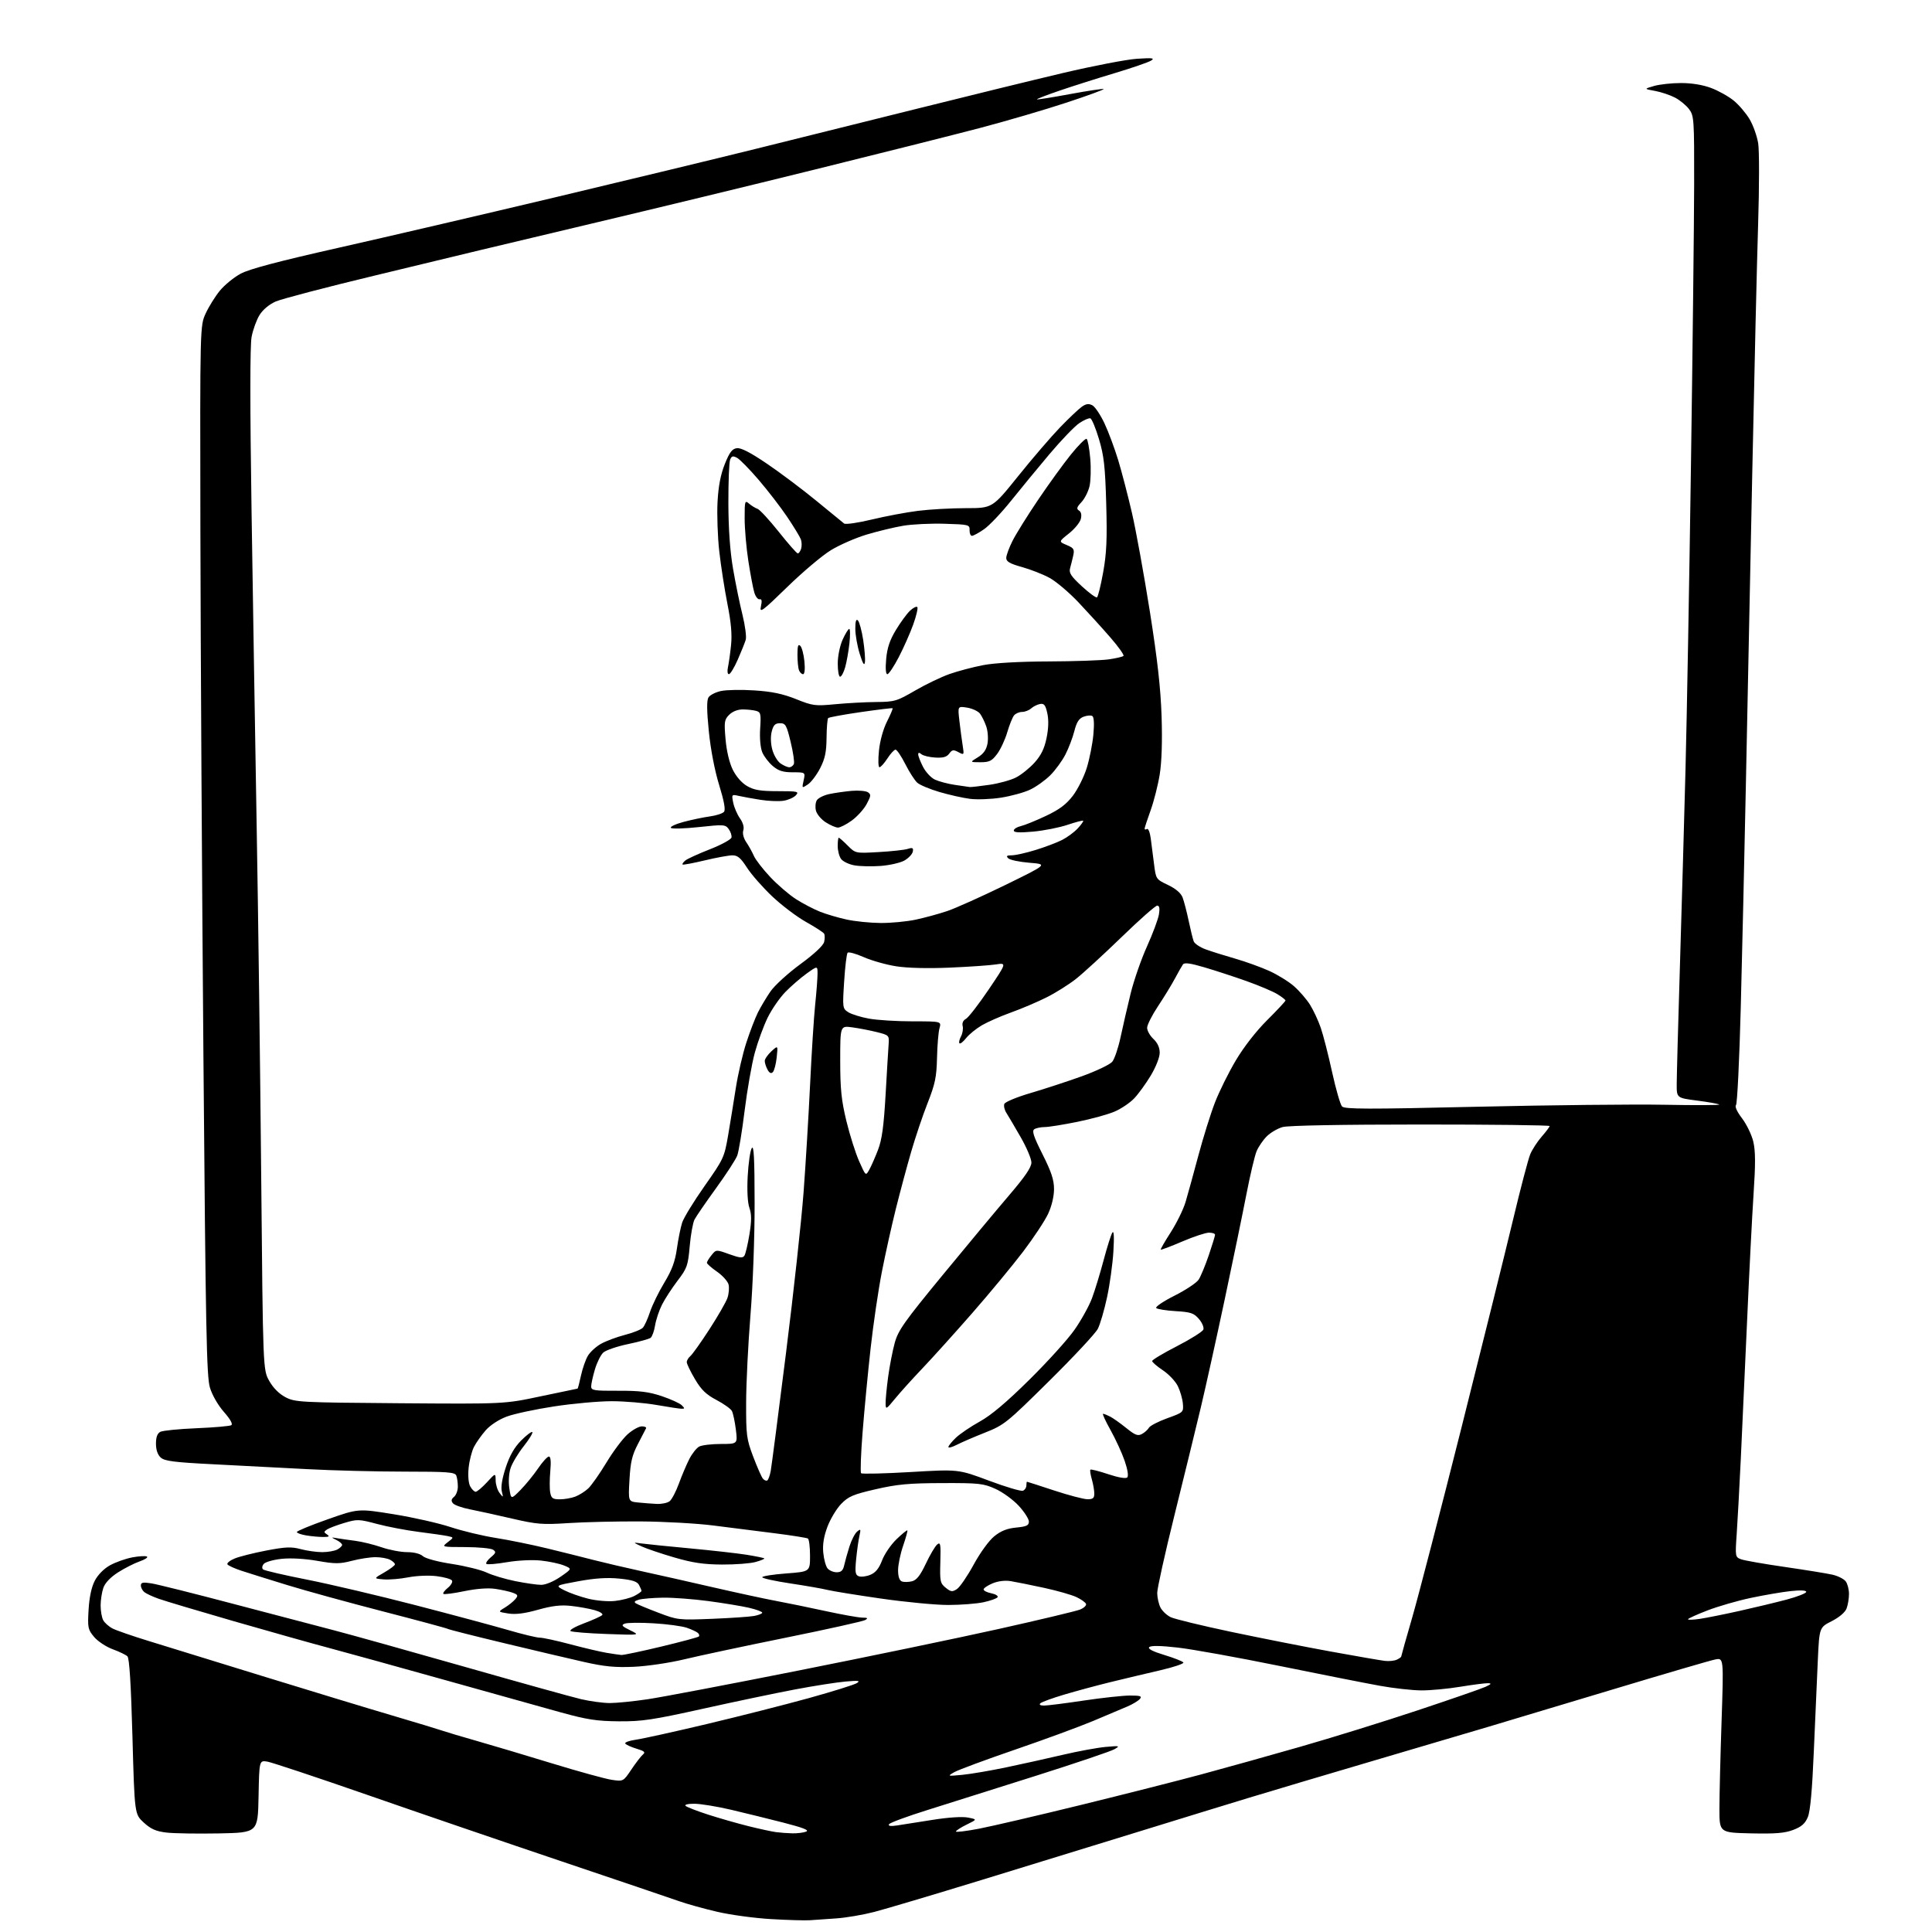 <?xml version="1.0" encoding="UTF-8" standalone="no"?>
<svg 
  version="1.1" 
  xmlns="http://www.w3.org/2000/svg" 
  xmlns:xlink="http://www.w3.org/1999/xlink" 
  xmlns:svg="http://www.w3.org/2000/svg"
  xmlns:rdf="http://www.w3.org/1999/02/22-rdf-syntax-ns#"
  xmlns:cc="http://creativecommons.org/ns#"
  xmlns:dc="http://purl.org/dc/elements/1.1/"
  viewBox="0 0 768 768"
  width="768"
  height="768"
>
<style>svg {background-color: white; }</style>"
<path stroke="none" fill="black" fill-rule="evenodd" d="M322.00,763.32C320.07,763.46 313.09,763.26 306.49,762.87C299.88,762.49 290.20,761.17 284.99,759.94C279.77,758.72 273.02,756.84 270.00,755.77C266.98,754.70 246.05,747.61 223.50,740.01C200.95,732.41 166.07,720.48 146.00,713.49C125.92,706.51 108.05,700.56 106.28,700.27C103.06,699.75 103.06,699.75 102.78,714.12C102.50,728.50 102.50,728.50 87.00,728.81C78.47,728.97 69.09,728.82 66.14,728.47C61.98,727.97 59.97,727.08 57.14,724.49C53.50,721.16 53.50,721.16 52.65,690.33C52.07,669.41 51.43,659.15 50.65,658.41C50.02,657.81 47.38,656.54 44.78,655.59C42.18,654.64 38.87,652.44 37.41,650.71C34.95,647.78 34.80,647.05 35.21,639.93C35.50,634.98 36.36,630.92 37.66,628.40C38.88,626.03 41.25,623.62 43.71,622.24C45.94,621.00 49.94,619.58 52.61,619.08C55.28,618.58 57.89,618.44 58.42,618.76C58.94,619.08 57.63,619.95 55.51,620.68C53.39,621.42 49.51,623.39 46.90,625.06C43.90,626.99 41.76,629.24 41.08,631.20C40.49,632.91 40.00,636.06 40.00,638.21C40.00,640.37 40.46,643.00 41.03,644.06C41.60,645.11 43.28,646.60 44.78,647.37C46.28,648.13 52.67,650.35 59.00,652.29C65.33,654.24 85.80,660.55 104.50,666.32C123.20,672.08 146.38,679.13 156.00,681.96C165.62,684.80 174.62,687.53 176.00,688.02C177.38,688.51 183.45,690.32 189.50,692.04C195.55,693.76 209.05,697.79 219.50,700.99C229.95,704.19 240.59,707.12 243.14,707.50C247.77,708.19 247.77,708.19 251.02,703.35C252.81,700.68 254.88,698.01 255.62,697.40C256.67,696.54 256.11,696.05 253.02,695.13C250.86,694.48 248.84,693.56 248.55,693.08C248.26,692.61 250.15,691.93 252.76,691.56C255.37,691.20 268.04,688.40 280.93,685.34C293.81,682.28 312.08,677.64 321.54,675.02C330.99,672.40 339.57,669.72 340.61,669.06C342.14,668.10 341.29,667.98 336.09,668.44C332.56,668.75 323.56,670.16 316.09,671.57C308.61,672.98 292.15,676.43 279.50,679.24C259.47,683.68 255.15,684.33 246.00,684.25C237.28,684.18 233.38,683.58 223.00,680.72C216.12,678.82 195.20,672.97 176.50,667.73C157.80,662.49 137.10,656.77 130.50,655.01C123.90,653.26 107.03,648.51 93.00,644.47C78.97,640.42 65.51,636.40 63.09,635.54C60.66,634.68 58.07,633.47 57.34,632.86C56.60,632.25 56.00,631.08 56.00,630.25C56.00,629.04 56.83,628.88 60.22,629.42C62.54,629.79 77.06,633.42 92.47,637.49C107.89,641.56 125.90,646.29 132.50,648.00C139.10,649.72 162.50,656.25 184.50,662.52C206.50,668.79 227.43,674.61 231.00,675.45C234.57,676.28 239.69,676.98 242.37,676.99C245.05,676.99 251.80,676.32 257.37,675.49C262.94,674.67 290.00,669.52 317.50,664.05C345.00,658.59 380.77,651.16 397.00,647.54C413.23,643.92 427.75,640.45 429.29,639.84C430.82,639.23 431.91,638.23 431.72,637.61C431.52,637.00 429.81,635.77 427.93,634.88C426.04,633.98 420.23,632.32 415.00,631.19C409.77,630.06 403.84,628.86 401.80,628.53C399.50,628.16 396.77,628.49 394.55,629.41C392.60,630.23 391.00,631.31 391.00,631.82C391.00,632.33 392.38,633.03 394.07,633.36C395.75,633.70 396.87,634.40 396.56,634.91C396.24,635.42 393.71,636.32 390.94,636.92C388.17,637.51 381.84,638.00 376.87,638.00C371.91,638.00 359.89,636.85 350.17,635.45C340.45,634.05 330.93,632.51 329.00,632.03C327.07,631.54 320.44,630.38 314.25,629.45C308.06,628.52 303.00,627.41 303.00,626.97C303.00,626.54 307.27,625.87 312.50,625.47C322.00,624.76 322.00,624.76 322.00,618.44C322.00,614.96 321.62,611.88 321.15,611.59C320.68,611.30 314.71,610.35 307.90,609.49C301.08,608.62 290.13,607.24 283.57,606.41C277.01,605.57 263.96,604.85 254.57,604.79C245.18,604.74 232.32,605.03 225.99,605.45C215.59,606.13 213.42,605.95 203.49,603.65C197.45,602.24 189.95,600.60 186.83,599.99C183.71,599.39 180.66,598.30 180.06,597.58C179.26,596.61 179.37,595.94 180.49,595.01C181.32,594.32 182.00,592.50 182.00,590.96C182.00,589.42 181.73,587.45 181.39,586.58C180.87,585.21 178.09,585.00 160.64,584.99C149.56,584.99 132.18,584.55 122.00,584.00C111.83,583.46 95.01,582.59 84.64,582.06C69.16,581.28 65.44,580.80 63.89,579.40C62.67,578.29 62.00,576.35 62.00,573.88C62.00,571.26 62.55,569.79 63.75,569.17C64.71,568.67 71.20,568.03 78.17,567.74C85.14,567.45 91.33,566.91 91.94,566.54C92.64,566.11 91.57,564.18 89.02,561.28C86.68,558.63 84.34,554.56 83.45,551.60C82.12,547.20 81.76,529.00 80.86,419.50C80.28,349.65 79.74,255.82 79.66,211.00C79.50,129.50 79.50,129.50 81.77,124.58C83.02,121.87 85.55,117.81 87.40,115.55C89.26,113.29 92.96,110.26 95.64,108.81C99.07,106.95 110.51,103.92 134.50,98.51C153.20,94.30 191.90,85.28 220.50,78.48C249.10,71.67 285.10,62.98 300.50,59.16C315.90,55.34 344.70,48.17 364.50,43.23C384.30,38.28 410.40,31.89 422.50,29.03C434.60,26.18 447.88,23.62 452.00,23.36C458.18,22.96 459.16,23.09 457.55,24.10C456.47,24.77 449.95,27.02 443.05,29.09C436.15,31.15 426.31,34.28 421.19,36.03C416.07,37.78 412.02,39.35 412.19,39.50C412.36,39.66 418.31,38.71 425.42,37.39C432.52,36.08 438.51,35.18 438.73,35.40C438.95,35.61 432.23,38.07 423.81,40.84C415.39,43.62 399.95,48.14 389.50,50.89C379.05,53.63 349.57,61.05 324.00,67.37C298.43,73.70 259.27,83.18 237.00,88.45C214.72,93.73 193.80,98.71 190.50,99.52C187.20,100.34 168.60,104.83 149.17,109.49C129.74,114.16 111.92,118.83 109.58,119.86C107.00,121.00 104.47,123.12 103.16,125.24C101.97,127.17 100.55,131.08 100.01,133.94C99.37,137.34 99.36,161.08 99.99,202.82C100.52,237.84 101.44,294.40 102.03,328.50C102.63,362.60 103.44,425.15 103.83,467.50C104.54,544.50 104.54,544.50 107.02,548.92C108.61,551.74 110.94,554.08 113.50,555.42C117.33,557.41 119.21,557.51 159.00,557.81C200.50,558.12 200.50,558.12 214.91,555.06C222.83,553.38 229.43,552.00 229.58,552.00C229.72,552.00 230.33,549.70 230.93,546.88C231.54,544.06 232.77,540.50 233.68,538.97C234.58,537.44 236.94,535.29 238.91,534.18C240.88,533.08 245.16,531.48 248.41,530.64C251.66,529.80 254.87,528.52 255.53,527.80C256.20,527.09 257.48,524.27 258.38,521.54C259.28,518.82 261.84,513.57 264.07,509.88C267.12,504.83 268.36,501.48 269.08,496.33C269.61,492.58 270.55,487.93 271.17,486.00C271.80,484.07 275.81,477.52 280.10,471.43C287.61,460.77 287.95,460.02 289.42,451.43C290.26,446.52 291.64,438.00 292.50,432.50C293.36,427.00 295.24,418.90 296.67,414.50C298.10,410.10 300.18,404.70 301.27,402.50C302.37,400.30 304.61,396.54 306.25,394.15C307.89,391.76 313.23,386.88 318.12,383.30C323.59,379.30 327.24,375.90 327.60,374.46C327.92,373.17 327.92,371.67 327.59,371.14C327.25,370.60 324.02,368.51 320.41,366.49C316.79,364.47 310.75,359.90 306.99,356.35C303.22,352.79 298.71,347.66 296.96,344.94C294.47,341.06 293.23,340.00 291.15,340.01C289.69,340.01 284.72,340.92 280.10,342.03C275.49,343.13 271.54,343.87 271.33,343.66C271.12,343.45 271.62,342.73 272.43,342.06C273.24,341.39 277.64,339.38 282.20,337.60C286.77,335.81 290.63,333.70 290.78,332.91C290.93,332.11 290.43,330.60 289.66,329.55C288.35,327.75 287.66,327.71 277.88,328.77C272.17,329.39 267.14,329.54 266.70,329.10C266.25,328.65 268.50,327.59 271.70,326.73C274.89,325.88 279.60,324.89 282.17,324.54C284.74,324.19 287.28,323.36 287.81,322.70C288.47,321.89 287.83,318.41 285.87,312.04C284.10,306.29 282.49,297.94 281.77,290.73C280.94,282.41 280.90,278.39 281.64,277.22C282.21,276.30 284.44,275.16 286.59,274.69C288.74,274.22 294.74,274.11 299.91,274.45C306.86,274.90 311.18,275.81 316.42,277.90C323.09,280.58 324.02,280.70 332.01,279.94C336.68,279.49 344.00,279.10 348.27,279.06C355.62,279.00 356.47,278.75 363.77,274.51C368.02,272.04 374.20,269.07 377.50,267.92C380.79,266.76 386.80,265.18 390.83,264.40C395.39,263.53 405.27,262.97 416.84,262.93C427.10,262.89 437.86,262.52 440.74,262.11C443.62,261.70 446.25,261.08 446.60,260.74C446.94,260.39 444.59,257.08 441.36,253.37C438.14,249.66 432.45,243.40 428.72,239.45C424.99,235.51 419.81,231.13 417.22,229.72C414.62,228.30 409.69,226.37 406.25,225.41C401.43,224.07 400.00,223.24 400.00,221.80C400.00,220.77 401.14,217.68 402.53,214.93C403.93,212.18 408.47,204.88 412.64,198.72C416.80,192.55 422.66,184.45 425.66,180.73C428.66,177.00 431.49,174.19 431.94,174.46C432.39,174.74 433.04,178.24 433.39,182.24C433.73,186.23 433.60,191.23 433.09,193.35C432.58,195.46 431.13,198.30 429.86,199.65C428.02,201.61 427.83,202.28 428.91,202.95C429.79,203.49 430.05,204.68 429.64,206.31C429.29,207.69 427.16,210.29 424.91,212.07C420.82,215.31 420.82,215.31 424.04,216.66C426.83,217.83 427.17,218.37 426.65,220.75C426.32,222.26 425.75,224.54 425.39,225.82C424.85,227.72 425.67,229.00 430.03,233.03C432.94,235.72 435.66,237.71 436.07,237.46C436.48,237.20 437.59,232.71 438.53,227.47C439.89,219.90 440.14,214.30 439.74,200.22C439.32,185.47 438.84,181.17 436.87,174.58C435.57,170.22 434.02,166.50 433.43,166.30C432.84,166.11 430.85,166.98 429.00,168.23C427.15,169.48 421.84,175.00 417.20,180.50C412.57,186.00 405.66,194.38 401.86,199.13C398.06,203.88 393.25,208.94 391.17,210.38C389.09,211.82 386.93,213.00 386.37,213.00C385.80,213.00 385.38,211.99 385.42,210.75C385.50,208.58 385.14,208.49 375.50,208.20C370.00,208.04 362.57,208.39 359.00,209.00C355.43,209.60 348.90,211.18 344.50,212.50C340.10,213.83 333.70,216.62 330.29,218.71C326.87,220.79 319.06,227.38 312.94,233.35C303.01,243.02 301.87,243.86 302.48,241.07C302.97,238.84 302.82,238.02 301.95,238.22C301.28,238.37 300.33,237.15 299.84,235.50C299.35,233.85 298.29,228.22 297.48,223.00C296.67,217.78 296.01,210.17 296.01,206.10C296.00,199.14 296.11,198.78 297.75,200.19C298.71,201.02 300.23,201.96 301.13,202.27C302.03,202.59 305.83,206.71 309.58,211.42C313.33,216.14 316.73,220.00 317.13,220.00C317.54,220.00 318.13,219.16 318.46,218.14C318.78,217.12 318.73,215.43 318.35,214.39C317.96,213.35 315.53,209.35 312.94,205.50C310.35,201.65 305.25,195.03 301.61,190.79C297.98,186.54 294.09,182.59 292.99,181.99C291.35,181.12 290.83,181.26 290.24,182.71C289.83,183.69 289.52,191.47 289.54,200.00C289.57,210.18 290.20,219.11 291.38,226.00C292.37,231.78 294.05,240.02 295.13,244.33C296.20,248.64 296.79,253.14 296.44,254.33C296.08,255.52 294.65,259.09 293.26,262.25C291.87,265.41 290.29,268.00 289.75,268.00C289.20,268.00 289.03,266.79 289.37,265.25C289.70,263.74 290.26,259.80 290.60,256.50C291.05,252.26 290.63,247.42 289.15,240.00C288.01,234.22 286.55,224.81 285.91,219.07C285.27,213.33 284.97,204.56 285.23,199.57C285.57,193.26 286.45,188.67 288.11,184.50C289.99,179.79 291.02,178.43 292.89,178.16C294.53,177.93 298.27,179.85 304.89,184.34C310.17,187.92 319.00,194.55 324.50,199.07C330.00,203.60 334.97,207.67 335.55,208.11C336.13,208.55 341.08,207.84 346.55,206.52C352.02,205.20 360.31,203.64 364.97,203.06C369.63,202.48 378.18,202.00 383.97,202.00C394.50,202.00 394.50,202.00 404.75,189.25C410.38,182.24 417.88,173.52 421.40,169.87C424.92,166.23 428.82,162.54 430.06,161.67C431.74,160.49 432.80,160.36 434.25,161.13C435.31,161.70 437.48,164.95 439.07,168.34C440.66,171.73 443.11,178.33 444.53,183.00C445.94,187.68 448.40,197.12 449.99,204.00C451.58,210.88 454.76,228.43 457.07,243.00C460.12,262.27 461.39,273.68 461.75,284.83C462.07,294.61 461.80,302.95 461.01,307.83C460.33,312.05 458.70,318.48 457.39,322.12C456.07,325.76 455.00,329.05 455.00,329.43C455.00,329.81 455.42,329.86 455.94,329.54C456.45,329.22 457.12,330.88 457.43,333.23C457.74,335.58 458.33,340.20 458.75,343.50C459.49,349.45 459.54,349.52 464.29,351.79C467.41,353.28 469.43,355.01 470.10,356.76C470.66,358.24 471.74,362.39 472.50,365.98C473.25,369.56 474.16,373.27 474.52,374.20C474.88,375.14 477.05,376.58 479.34,377.41C481.63,378.24 486.88,379.89 491.00,381.07C495.12,382.25 501.21,384.45 504.53,385.95C507.85,387.45 512.29,390.19 514.40,392.05C516.51,393.90 519.36,397.19 520.72,399.35C522.09,401.52 524.02,405.66 525.02,408.56C526.02,411.46 528.05,419.38 529.53,426.17C531.02,432.95 532.80,439.10 533.48,439.83C534.52,440.94 543.62,440.96 587.12,439.95C615.93,439.29 649.49,438.93 661.70,439.16C673.92,439.39 683.68,439.35 683.41,439.07C683.13,438.80 679.21,438.09 674.70,437.51C666.50,436.45 666.50,436.45 666.52,430.98C666.52,427.96 667.09,407.05 667.78,384.50C668.47,361.95 669.47,326.62 670.01,306.00C670.55,285.38 671.53,230.70 672.19,184.50C672.86,138.30 673.42,88.27 673.45,73.33C673.50,47.43 673.40,46.03 671.44,43.40C670.31,41.88 667.78,39.81 665.83,38.79C663.87,37.77 660.29,36.58 657.88,36.14C653.50,35.34 653.50,35.34 657.50,34.18C659.70,33.54 664.52,33.01 668.21,33.01C672.47,33.00 676.86,33.72 680.21,34.98C683.12,36.07 687.19,38.35 689.25,40.05C691.31,41.75 694.15,45.10 695.55,47.49C696.95,49.88 698.46,54.17 698.91,57.01C699.36,59.86 699.35,74.18 698.89,88.84C698.42,103.50 697.36,148.80 696.52,189.50C695.68,230.20 694.54,285.77 693.99,313.00C693.43,340.23 692.53,379.58 691.98,400.46C691.44,421.33 690.58,438.82 690.08,439.32C689.55,439.85 690.51,441.96 692.47,444.53C694.28,446.90 696.30,451.06 696.95,453.77C697.84,457.48 697.87,462.65 697.07,474.60C696.49,483.35 695.33,506.02 694.50,525.00C693.66,543.98 692.53,568.73 691.99,580.00C691.45,591.27 690.72,604.65 690.37,609.72C689.74,618.79 689.77,618.96 692.11,619.84C693.43,620.33 701.25,621.70 709.50,622.89C717.75,624.09 726.29,625.47 728.47,625.97C730.66,626.48 733.02,627.68 733.72,628.64C734.43,629.60 735.00,631.84 735.00,633.63C735.00,635.41 734.57,638.01 734.04,639.40C733.45,640.94 731.15,642.90 728.14,644.43C723.21,646.93 723.21,646.93 722.60,660.21C722.26,667.52 721.55,683.72 721.02,696.20C720.37,711.70 719.61,719.99 718.64,722.33C717.55,724.92 716.14,726.16 712.85,727.41C709.46,728.71 705.75,729.01 696.00,728.79C683.50,728.50 683.50,728.50 683.50,719.00C683.50,713.77 683.88,698.14 684.35,684.26C685.19,659.01 685.19,659.01 681.85,659.66C680.01,660.01 661.40,665.46 640.50,671.76C619.60,678.06 597.55,684.68 591.50,686.47C585.45,688.26 564.98,694.31 546.00,699.91C527.02,705.50 504.75,712.13 496.50,714.64C488.25,717.14 468.68,723.16 453.00,728.00C437.32,732.85 408.98,741.57 390.00,747.38C371.02,753.20 351.90,758.89 347.50,760.03C343.10,761.17 336.35,762.32 332.50,762.59C328.65,762.85 323.93,763.18 322.00,763.32zM315.00,728.78C316.93,728.82 319.37,728.52 320.44,728.10C321.84,727.55 319.36,726.57 311.44,724.53C305.42,722.99 296.00,720.67 290.50,719.38C285.00,718.10 278.50,717.03 276.05,717.02C273.45,717.01 271.99,717.36 272.55,717.88C273.07,718.36 277.10,719.92 281.50,721.34C285.90,722.76 293.10,724.82 297.50,725.92C301.90,727.01 306.85,728.09 308.50,728.30C310.15,728.52 313.07,728.74 315.00,728.78zM389.25,726.92C394.34,725.94 412.45,721.72 429.50,717.54C446.55,713.36 468.15,707.88 477.50,705.36C486.85,702.84 504.62,697.88 517.00,694.33C529.38,690.79 550.30,684.29 563.50,679.90C576.70,675.51 588.85,671.30 590.50,670.54C592.84,669.46 593.06,669.15 591.50,669.10C590.40,669.06 585.45,669.70 580.50,670.51C575.55,671.33 568.58,671.98 565.00,671.96C561.42,671.94 554.00,671.12 548.50,670.12C543.00,669.13 525.00,665.57 508.50,662.21C492.00,658.85 473.85,655.58 468.17,654.94C461.32,654.16 457.50,654.10 456.84,654.76C456.18,655.42 458.21,656.48 462.87,657.89C466.74,659.07 470.13,660.40 470.42,660.87C470.70,661.33 466.56,662.72 461.22,663.96C455.87,665.20 447.00,667.31 441.50,668.65C436.00,670.00 427.68,672.24 423.00,673.64C418.32,675.03 414.07,676.59 413.55,677.09C412.97,677.65 413.55,678.00 415.05,677.99C416.40,677.99 423.50,677.09 430.84,675.99C438.18,674.90 446.44,674.00 449.21,674.00C453.32,674.00 454.04,674.25 453.13,675.35C452.51,676.09 450.32,677.42 448.26,678.31C446.19,679.20 440.03,681.80 434.58,684.09C429.12,686.38 415.12,691.53 403.47,695.52C391.82,699.52 380.99,703.53 379.39,704.44C376.51,706.09 376.52,706.09 382.50,705.53C385.80,705.21 393.68,703.88 400.00,702.55C406.32,701.23 416.45,698.98 422.50,697.56C428.55,696.14 436.20,694.73 439.50,694.43C445.11,693.93 445.34,693.99 442.99,695.35C441.62,696.15 427.67,700.87 411.99,705.84C396.32,710.81 376.88,716.95 368.78,719.48C360.69,722.01 353.77,724.56 353.41,725.15C352.96,725.87 354.00,726.03 356.62,725.64C358.76,725.32 365.11,724.32 370.75,723.42C376.91,722.43 382.50,722.07 384.75,722.50C388.50,723.23 388.50,723.23 384.25,725.31C381.91,726.46 380.00,727.69 380.00,728.05C380.00,728.41 384.16,727.90 389.25,726.92zM252.00,662.57C244.49,662.90 240.30,662.50 232.00,660.62C226.22,659.32 211.89,655.94 200.15,653.12C188.41,650.31 178.45,647.78 178.01,647.51C177.57,647.24 165.97,644.11 152.23,640.56C138.48,637.01 121.39,632.31 114.25,630.11C107.11,627.92 98.94,625.37 96.11,624.44C93.28,623.52 90.72,622.35 90.41,621.86C90.11,621.36 91.37,620.32 93.23,619.55C95.09,618.77 100.76,617.34 105.83,616.37C113.51,614.90 115.81,614.80 119.54,615.80C122.01,616.46 125.85,617.00 128.08,617.00C130.31,617.00 133.00,616.53 134.07,615.96C135.13,615.40 136.00,614.56 136.00,614.12C136.00,613.67 134.99,612.80 133.75,612.18C131.52,611.06 131.52,611.06 134.00,611.47C135.38,611.70 138.65,612.17 141.29,612.51C143.92,612.85 148.60,614.00 151.69,615.07C154.78,616.13 159.34,617.00 161.83,617.00C164.56,617.00 167.04,617.63 168.11,618.60C169.13,619.52 173.99,620.83 179.69,621.70C185.08,622.53 191.30,624.08 193.50,625.13C195.70,626.18 200.79,627.71 204.82,628.52C208.84,629.33 213.48,630.00 215.14,630.00C216.88,630.00 220.09,628.66 222.78,626.81C227.42,623.61 227.42,623.61 224.17,622.29C222.38,621.56 218.24,620.68 214.96,620.34C211.57,619.98 205.77,620.27 201.48,621.00C197.34,621.71 193.68,622.01 193.34,621.67C193.00,621.33 193.79,620.15 195.11,619.05C197.15,617.34 197.28,616.89 196.00,616.04C195.18,615.48 190.22,615.01 185.00,614.99C175.50,614.96 175.50,614.96 177.98,613.05C180.45,611.15 180.45,611.15 177.98,610.62C176.61,610.33 171.45,609.59 166.50,608.96C161.55,608.34 154.08,606.91 149.90,605.80C142.71,603.88 142.02,603.85 136.90,605.38C133.93,606.26 130.82,607.44 130.00,607.99C128.67,608.89 128.67,609.11 130.00,609.98C131.16,610.75 130.82,610.97 128.50,610.97C126.85,610.98 123.81,610.70 121.75,610.36C119.69,610.02 118.00,609.41 118.00,609.01C118.00,608.60 123.50,606.33 130.21,603.97C142.43,599.66 142.43,599.66 156.46,601.93C164.18,603.17 174.36,605.47 179.07,607.03C183.79,608.59 191.89,610.54 197.07,611.35C202.26,612.17 211.45,614.04 217.50,615.51C223.55,616.99 231.88,619.06 236.00,620.13C240.12,621.19 248.68,623.19 255.00,624.57C261.32,625.95 274.15,628.83 283.50,630.99C292.85,633.14 304.10,635.57 308.50,636.39C312.90,637.21 321.79,639.03 328.25,640.44C334.72,641.85 341.24,643.01 342.75,643.03C344.94,643.05 345.17,643.25 343.90,644.00C343.01,644.51 328.84,647.67 312.40,651.00C295.95,654.34 277.77,658.21 272.00,659.61C266.17,661.02 257.27,662.33 252.00,662.57zM555.25,659.75C556.21,659.30 557.00,658.74 557.00,658.51C557.00,658.28 558.99,651.21 561.43,642.80C563.86,634.38 572.65,600.50 580.96,567.50C589.26,534.50 598.48,497.35 601.44,484.94C604.40,472.53 607.48,460.80 608.28,458.87C609.09,456.93 611.16,453.75 612.87,451.80C614.59,449.84 616.00,447.96 616.00,447.62C616.00,447.28 592.94,447.00 564.75,447.01C533.42,447.01 512.09,447.40 509.87,448.02C507.88,448.57 505.03,450.24 503.55,451.72C502.06,453.21 500.25,455.87 499.51,457.64C498.77,459.40 496.96,467.07 495.48,474.67C494.01,482.28 490.12,501.10 486.85,516.50C483.58,531.90 479.30,551.25 477.34,559.50C475.38,567.75 470.67,586.98 466.89,602.22C463.10,617.47 460.01,631.42 460.01,633.22C460.02,635.03 460.60,637.62 461.29,639.00C461.99,640.38 463.83,642.11 465.39,642.86C466.94,643.60 477.73,646.22 489.36,648.68C500.99,651.13 518.83,654.66 529.00,656.51C539.17,658.36 548.85,660.04 550.50,660.23C552.15,660.42 554.29,660.21 555.25,659.75zM247.00,657.88C247.82,657.94 254.97,656.43 262.87,654.54C270.78,652.64 277.50,650.84 277.80,650.53C278.11,650.22 277.95,649.59 277.43,649.12C276.92,648.65 274.93,647.73 273.00,647.06C271.07,646.40 265.15,645.60 259.84,645.29C254.52,644.97 249.35,645.03 248.35,645.42C246.83,646.00 247.20,646.46 250.51,648.07C254.50,650.02 254.50,650.02 241.20,649.54C233.89,649.28 227.42,648.76 226.81,648.38C226.21,648.01 228.59,646.63 232.11,645.31C235.62,643.99 238.89,642.51 239.37,642.03C239.86,641.54 238.57,640.69 236.37,640.06C234.24,639.46 230.02,638.70 226.98,638.37C222.92,637.92 219.46,638.33 213.83,639.91C208.49,641.41 204.94,641.85 202.05,641.39C197.91,640.73 197.91,640.73 200.71,639.03C202.24,638.09 204.11,636.58 204.86,635.68C206.04,634.25 205.91,633.92 203.86,633.15C202.56,632.67 199.43,631.97 196.90,631.60C193.99,631.17 189.43,631.51 184.54,632.52C180.28,633.40 176.55,633.88 176.25,633.59C175.96,633.29 176.75,632.21 178.02,631.19C179.28,630.16 180.03,628.85 179.67,628.28C179.32,627.70 176.58,626.93 173.58,626.55C170.50,626.17 165.61,626.37 162.32,627.01C159.12,627.64 154.70,628.01 152.50,627.83C148.50,627.50 148.50,627.50 152.75,625.07C155.09,623.73 157.00,622.28 157.00,621.85C157.00,621.42 156.13,620.60 155.07,620.04C154.00,619.47 151.40,619.00 149.28,619.00C147.16,619.00 142.92,619.65 139.87,620.45C135.04,621.70 133.25,621.71 126.13,620.46C121.21,619.60 115.57,619.28 111.98,619.66C108.70,620.00 105.49,620.91 104.85,621.68C104.16,622.51 104.06,623.41 104.59,623.88C105.09,624.31 112.92,626.13 122.00,627.92C131.07,629.71 150.43,634.27 165.00,638.04C179.57,641.82 196.19,646.28 201.92,647.95C207.66,649.63 213.35,651.00 214.59,651.00C215.82,651.00 221.25,652.18 226.66,653.62C232.07,655.06 238.52,656.58 241.00,657.00C243.47,657.42 246.18,657.81 247.00,657.88zM283.00,643.51C290.43,643.21 297.96,642.70 299.75,642.37C301.54,642.04 303.00,641.45 303.00,641.06C303.00,640.67 300.64,639.79 297.75,639.12C294.86,638.45 287.58,637.25 281.56,636.45C275.55,635.65 267.45,635.04 263.56,635.10C259.68,635.15 255.38,635.51 254.01,635.89C252.25,636.38 251.90,636.82 252.81,637.38C253.51,637.82 257.56,639.50 261.80,641.11C269.30,643.97 269.85,644.04 283.00,643.51zM675.75,643.52C678.36,643.13 685.45,641.71 691.50,640.36C697.55,639.01 705.99,636.98 710.25,635.85C714.51,634.71 718.00,633.34 718.00,632.79C718.00,632.17 715.67,632.06 711.75,632.49C708.31,632.87 701.23,634.08 696.00,635.19C690.77,636.29 683.01,638.53 678.75,640.17C674.49,641.81 671.00,643.39 671.00,643.69C671.00,643.98 673.14,643.91 675.75,643.52zM244.41,636.41C247.10,636.12 250.59,635.23 252.16,634.42C253.72,633.61 255.00,632.71 255.00,632.41C255.00,632.11 254.56,631.04 254.02,630.04C253.28,628.66 251.34,628.04 246.20,627.52C241.40,627.04 236.57,627.35 230.00,628.55C220.64,630.27 220.64,630.27 224.32,632.16C226.34,633.20 230.58,634.69 233.75,635.49C237.00,636.30 241.63,636.70 244.41,636.41zM380.39,631.68C381.55,630.92 384.54,626.56 387.03,621.99C389.63,617.22 393.13,612.40 395.24,610.69C397.89,608.55 400.33,607.58 403.96,607.23C408.07,606.83 409.00,606.40 409.00,604.85C409.00,603.81 407.19,600.99 404.98,598.59C402.76,596.19 398.60,593.16 395.73,591.86C390.91,589.69 389.24,589.50 374.50,589.55C361.33,589.59 356.66,590.02 348.11,591.99C339.15,594.05 337.27,594.85 334.39,597.82C332.55,599.71 330.10,603.79 328.93,606.88C327.47,610.76 326.95,613.96 327.26,617.22C327.50,619.81 328.27,622.62 328.97,623.47C329.67,624.31 331.31,625.00 332.60,625.00C334.36,625.00 335.12,624.30 335.57,622.25C335.90,620.74 336.84,617.40 337.64,614.83C338.45,612.26 339.83,609.56 340.72,608.83C342.15,607.64 342.25,607.83 341.64,610.50C341.26,612.15 340.68,616.30 340.34,619.73C339.83,624.96 339.99,626.06 341.38,626.59C342.29,626.94 344.36,626.68 345.97,626.01C348.07,625.14 349.41,623.50 350.65,620.25C351.60,617.75 354.18,613.98 356.38,611.87C358.57,609.76 360.51,608.18 360.69,608.35C360.86,608.53 360.10,611.29 359.00,614.49C357.90,617.69 357.00,622.06 357.00,624.19C357.00,626.71 357.52,628.26 358.50,628.64C359.33,628.96 361.13,628.93 362.51,628.59C364.37,628.12 365.80,626.31 368.04,621.58C369.69,618.07 371.72,614.65 372.54,613.96C373.85,612.88 374.01,613.75 373.80,620.97C373.58,628.59 373.74,629.37 375.92,631.14C377.99,632.81 378.55,632.88 380.39,631.68zM287.00,621.93C279.68,621.89 275.32,621.24 268.00,619.10C262.77,617.58 256.93,615.59 255.00,614.70C251.50,613.07 251.50,613.07 255.00,613.55C256.93,613.82 265.61,614.70 274.31,615.51C283.00,616.32 293.12,617.46 296.78,618.04C300.44,618.63 303.61,619.28 303.81,619.48C304.02,619.69 302.46,620.33 300.34,620.92C298.23,621.51 292.23,621.96 287.00,621.93zM261.06,597.83C263.02,597.92 265.33,597.44 266.20,596.75C267.06,596.06 268.73,592.89 269.89,589.70C271.05,586.52 272.91,582.14 274.01,579.99C275.11,577.83 276.88,575.60 277.94,575.03C279.00,574.47 282.87,574.00 286.55,574.00C293.23,574.00 293.23,574.00 292.51,568.25C292.12,565.09 291.41,561.78 290.94,560.89C290.47,560.01 287.70,558.04 284.79,556.50C280.69,554.35 278.77,552.48 276.25,548.22C274.46,545.19 273.00,542.16 273.00,541.48C273.00,540.80 273.65,539.70 274.45,539.04C275.25,538.38 278.64,533.60 282.00,528.42C285.36,523.24 288.58,517.64 289.16,515.98C289.73,514.32 289.94,511.91 289.62,510.63C289.30,509.35 287.23,507.04 285.02,505.51C282.81,503.98 281.00,502.39 281.00,501.97C281.00,501.56 281.83,500.20 282.84,498.95C284.68,496.68 284.68,496.68 289.89,498.56C294.16,500.09 295.26,500.19 295.94,499.10C296.39,498.37 297.28,494.55 297.92,490.63C298.79,485.22 298.78,482.68 297.90,480.15C297.18,478.08 296.92,473.29 297.22,467.58C297.49,462.51 298.21,457.49 298.82,456.43C299.67,454.97 299.95,460.26 299.97,478.28C299.99,491.94 299.29,510.87 298.32,522.78C297.40,534.18 296.62,549.80 296.60,557.50C296.56,570.50 296.76,572.03 299.39,579.00C300.96,583.12 302.68,587.06 303.23,587.74C303.78,588.42 304.57,588.76 305.00,588.50C305.43,588.24 306.04,586.55 306.37,584.76C306.70,582.97 309.43,561.92 312.43,538.00C315.44,514.08 318.58,485.27 319.43,474.00C320.27,462.73 321.44,443.38 322.03,431.00C322.62,418.62 323.52,404.45 324.03,399.50C324.55,394.55 324.97,389.01 324.98,387.19C325.00,383.88 325.00,383.88 320.64,387.01C318.24,388.73 314.45,392.02 312.20,394.32C309.96,396.62 306.79,401.20 305.17,404.50C303.55,407.80 301.24,414.10 300.04,418.50C298.84,422.90 297.02,433.25 296.00,441.50C294.98,449.75 293.66,457.79 293.06,459.36C292.46,460.94 288.66,466.79 284.62,472.36C280.58,477.94 276.74,483.52 276.09,484.77C275.44,486.02 274.57,490.80 274.17,495.40C273.49,503.12 273.13,504.15 269.33,509.12C267.08,512.08 264.29,516.37 263.14,518.66C261.99,520.95 260.76,524.65 260.40,526.89C260.04,529.13 259.24,531.34 258.63,531.81C258.01,532.27 253.94,533.40 249.59,534.31C245.25,535.22 240.86,536.73 239.83,537.65C238.81,538.57 237.31,541.59 236.49,544.35C235.67,547.11 235.00,550.16 235.00,551.13C235.00,552.72 236.12,552.89 245.75,552.85C254.23,552.81 257.87,553.26 263.00,554.97C266.57,556.17 270.16,557.79 270.96,558.57C272.25,559.83 272.25,560.00 270.96,560.00C270.16,560.00 265.68,559.32 261.00,558.50C256.32,557.68 248.30,557.00 243.17,557.00C238.04,557.00 227.74,557.93 220.27,559.07C212.80,560.21 204.32,562.03 201.41,563.12C198.30,564.28 194.86,566.53 193.08,568.56C191.41,570.47 189.32,573.42 188.43,575.13C187.55,576.83 186.59,580.58 186.29,583.45C185.97,586.55 186.22,589.55 186.91,590.84C187.55,592.03 188.53,593.00 189.09,593.00C189.64,593.00 191.65,591.31 193.55,589.25C196.99,585.50 196.99,585.50 197.03,588.50C197.05,590.15 197.75,592.40 198.60,593.50C200.07,595.42 200.11,595.40 199.47,592.80C199.05,591.08 199.63,587.61 201.06,583.30C202.62,578.57 204.49,575.31 207.18,572.61C209.31,570.47 211.30,568.97 211.61,569.28C211.92,569.59 210.37,572.12 208.17,574.91C205.97,577.69 203.63,581.59 202.98,583.56C202.28,585.68 202.07,588.98 202.47,591.62C203.14,596.10 203.14,596.10 206.89,592.30C208.95,590.21 212.09,586.36 213.87,583.75C215.64,581.14 217.59,579.00 218.19,579.00C218.91,579.00 219.10,580.97 218.75,584.84C218.46,588.06 218.45,591.88 218.73,593.34C219.15,595.58 219.75,596.00 222.55,596.00C224.38,596.00 227.14,595.52 228.68,594.93C230.23,594.35 232.55,592.88 233.83,591.68C235.12,590.48 238.38,585.83 241.09,581.35C243.80,576.86 247.61,571.80 249.54,570.10C251.48,568.39 253.99,567.00 255.12,567.00C256.24,567.00 257.01,567.34 256.83,567.75C256.64,568.16 255.19,570.97 253.60,573.99C251.27,578.44 250.63,581.14 250.23,588.17C249.73,596.86 249.73,596.86 253.62,597.26C255.75,597.48 259.10,597.74 261.06,597.83zM432.25,595.97C434.45,595.99 435.00,595.55 435.00,593.74C435.00,592.50 434.56,589.94 434.02,588.06C433.48,586.17 433.22,584.44 433.45,584.21C433.68,583.98 436.87,584.79 440.53,586.01C444.59,587.36 447.54,587.86 448.10,587.30C448.66,586.74 448.26,584.17 447.07,580.71C446.00,577.60 443.48,572.11 441.48,568.52C439.47,564.94 438.12,562.00 438.48,562.00C438.84,562.00 440.11,562.51 441.32,563.13C442.52,563.75 445.40,565.80 447.73,567.68C451.22,570.50 452.30,570.91 453.93,570.04C455.02,569.45 456.27,568.33 456.72,567.54C457.16,566.76 460.44,565.06 464.01,563.77C470.42,561.46 470.50,561.39 470.21,557.96C470.05,556.06 469.15,552.93 468.21,551.01C467.27,549.09 464.59,546.25 462.25,544.70C459.91,543.14 458.00,541.49 458.00,541.03C458.00,540.56 462.45,537.90 467.89,535.11C473.33,532.31 478.03,529.35 478.35,528.53C478.67,527.70 477.88,525.81 476.60,524.32C474.58,521.97 473.36,521.56 467.38,521.20C463.60,520.98 460.11,520.42 459.62,519.97C459.14,519.52 462.39,517.32 466.85,515.07C471.31,512.83 475.64,509.96 476.48,508.68C477.31,507.40 479.12,503.04 480.50,499.00C481.87,494.96 483.00,491.28 483.00,490.82C483.00,490.37 481.91,490.00 480.59,490.00C479.26,490.00 474.47,491.59 469.95,493.52C465.42,495.46 461.58,496.92 461.42,496.75C461.26,496.59 463.05,493.48 465.40,489.83C467.74,486.18 470.39,480.79 471.27,477.85C472.14,474.91 474.43,466.62 476.35,459.43C478.27,452.24 481.23,442.75 482.93,438.35C484.62,433.95 488.37,426.38 491.26,421.52C494.43,416.19 499.36,409.85 503.75,405.49C507.74,401.52 511.00,398.02 511.00,397.72C511.00,397.41 509.54,396.27 507.75,395.18C505.96,394.09 500.45,391.76 495.50,390.00C490.55,388.24 483.02,385.78 478.77,384.53C473.20,382.88 470.82,382.56 470.24,383.37C469.80,383.99 468.36,386.52 467.04,389.00C465.72,391.48 462.70,396.42 460.32,399.99C457.95,403.56 456.00,407.42 456.00,408.57C456.00,409.71 457.12,411.71 458.50,413.00C460.14,414.54 461.00,416.43 461.00,418.48C461.00,420.30 459.50,424.12 457.44,427.56C455.47,430.83 452.49,434.93 450.80,436.68C449.12,438.43 445.64,440.77 443.07,441.87C440.51,442.98 433.86,444.81 428.30,445.94C422.74,447.07 416.91,448.01 415.34,448.02C413.78,448.02 411.90,448.41 411.17,448.87C410.13,449.53 410.83,451.70 414.42,458.84C417.96,465.88 419.00,469.05 418.99,472.73C418.98,475.61 418.06,479.48 416.65,482.50C415.37,485.25 410.91,492.00 406.74,497.50C402.56,503.00 393.44,514.02 386.46,522.00C379.48,529.98 370.55,539.88 366.62,544.00C362.70,548.12 357.82,553.52 355.79,556.00C352.22,560.35 352.09,560.41 352.04,557.82C352.02,556.35 352.47,551.62 353.05,547.32C353.63,543.02 354.81,536.94 355.67,533.81C357.03,528.84 359.49,525.37 374.76,506.81C384.40,495.09 396.27,480.84 401.14,475.14C407.48,467.73 410.00,464.03 410.00,462.12C410.00,460.65 408.07,456.09 405.70,451.98C403.34,447.86 400.79,443.55 400.05,442.38C399.30,441.22 398.93,439.62 399.24,438.83C399.54,438.04 404.21,436.10 409.64,434.51C415.06,432.92 424.23,429.92 430.00,427.85C435.77,425.77 441.24,423.16 442.15,422.05C443.05,420.94 444.54,416.54 445.45,412.27C446.36,408.00 448.15,400.23 449.43,395.00C450.71,389.77 453.64,381.32 455.95,376.22C458.25,371.11 460.39,365.37 460.70,363.47C461.09,361.05 460.88,360.00 460.00,360.00C459.31,360.00 452.94,365.62 445.85,372.50C438.75,379.37 430.62,386.84 427.77,389.09C424.92,391.34 419.65,394.66 416.05,396.46C412.45,398.27 406.12,400.96 402.00,402.44C397.88,403.91 392.62,406.22 390.32,407.56C388.03,408.90 385.21,411.19 384.06,412.65C382.91,414.11 381.72,415.05 381.40,414.74C381.09,414.43 381.36,413.19 382.01,411.98C382.65,410.78 382.95,408.94 382.68,407.88C382.37,406.69 382.86,405.61 383.98,405.01C384.97,404.48 389.02,399.25 392.99,393.38C400.20,382.71 400.20,382.71 395.85,383.38C393.46,383.75 385.20,384.32 377.50,384.65C368.88,385.02 360.72,384.82 356.26,384.12C352.28,383.50 346.46,381.85 343.34,380.47C340.21,379.09 337.33,378.30 336.94,378.73C336.55,379.15 335.93,384.31 335.56,390.19C334.89,400.61 334.93,400.91 337.19,402.36C338.46,403.18 342.17,404.33 345.43,404.92C348.70,405.52 356.51,406.00 362.80,406.00C374.23,406.00 374.23,406.00 373.46,408.75C373.03,410.26 372.59,415.55 372.48,420.50C372.30,428.15 371.74,430.85 368.73,438.50C366.78,443.45 363.83,452.23 362.16,458.00C360.49,463.77 357.77,473.90 356.12,480.50C354.47,487.10 351.97,498.35 350.57,505.50C349.17,512.65 347.14,526.38 346.08,536.00C345.01,545.62 343.58,560.59 342.90,569.25C342.21,577.91 341.95,585.28 342.30,585.63C342.65,585.98 351.50,585.77 361.96,585.16C380.98,584.04 380.98,584.04 393.11,588.58C399.78,591.08 405.86,592.88 406.62,592.59C407.38,592.30 408.00,591.37 408.00,590.53C408.00,589.69 408.11,589.00 408.25,589.01C408.39,589.02 413.23,590.58 419.00,592.48C424.77,594.38 430.74,595.95 432.25,595.97zM380.25,574.37C378.46,575.29 377.00,575.67 377.00,575.21C377.00,574.75 378.33,573.10 379.95,571.55C381.57,570.00 385.85,567.09 389.47,565.09C393.99,562.59 400.15,557.40 409.15,548.50C416.36,541.39 424.44,532.46 427.10,528.66C429.76,524.87 432.89,519.23 434.06,516.13C435.22,513.03 437.30,506.23 438.69,501.00C440.08,495.77 441.64,490.82 442.17,490.00C442.80,489.01 442.94,491.59 442.59,497.50C442.29,502.45 441.16,510.65 440.06,515.73C438.97,520.81 437.32,526.43 436.40,528.23C435.48,530.03 426.80,539.34 417.11,548.92C400.13,565.71 399.21,566.45 391.50,569.51C387.10,571.25 382.04,573.44 380.25,574.37zM345.54,465.00C346.31,463.62 347.88,460.07 349.02,457.10C350.60,452.98 351.31,447.75 352.04,435.10C352.56,425.97 353.10,416.93 353.25,415.01C353.49,411.59 353.39,411.48 348.50,410.26C345.75,409.58 341.36,408.73 338.75,408.38C334.00,407.74 334.00,407.74 334.00,421.62C334.00,432.93 334.46,437.37 336.45,445.61C337.80,451.17 340.08,458.37 341.52,461.61C344.14,467.50 344.14,467.50 345.54,465.00zM307.21,426.19C306.51,426.89 305.84,426.56 305.09,425.17C304.49,424.05 304.00,422.51 304.00,421.74C304.00,420.97 305.18,419.26 306.63,417.92C309.27,415.50 309.27,415.50 308.75,420.34C308.46,423.00 307.77,425.63 307.21,426.19zM350.00,366.90C354.12,366.94 360.43,366.34 364.00,365.58C367.57,364.82 373.22,363.28 376.54,362.16C379.86,361.04 390.21,356.39 399.54,351.84C416.50,343.55 416.50,343.55 409.23,342.96C405.24,342.64 401.44,341.84 400.78,341.18C399.87,340.27 400.20,340.00 402.19,340.00C403.62,340.00 407.87,339.05 411.64,337.89C415.42,336.73 420.17,334.93 422.21,333.89C424.25,332.85 427.05,330.79 428.42,329.30C429.80,327.81 430.77,326.44 430.58,326.25C430.39,326.06 427.58,326.80 424.33,327.89C421.08,328.98 414.95,330.19 410.71,330.58C405.27,331.07 403.00,330.95 403.00,330.16C403.00,329.54 404.24,328.75 405.75,328.40C407.26,328.05 411.75,326.24 415.72,324.36C421.12,321.81 423.84,319.78 426.48,316.32C428.42,313.78 430.91,308.78 432.01,305.23C433.11,301.67 434.29,295.73 434.63,292.02C435.03,287.74 434.88,285.04 434.21,284.63C433.64,284.28 432.07,284.40 430.72,284.92C428.91,285.60 427.97,287.07 427.09,290.55C426.44,293.13 424.85,297.33 423.55,299.87C422.26,302.42 419.53,306.16 417.49,308.19C415.45,310.22 411.83,312.80 409.44,313.92C407.05,315.05 401.84,316.47 397.87,317.09C393.89,317.71 388.36,317.91 385.57,317.55C382.78,317.19 377.35,315.98 373.50,314.85C369.65,313.72 365.66,312.06 364.64,311.15C363.62,310.24 361.47,306.91 359.88,303.75C358.28,300.59 356.53,298.00 355.99,298.00C355.46,298.00 354.00,299.57 352.76,301.49C351.52,303.41 350.10,304.98 349.61,304.99C349.12,304.99 349.02,302.08 349.40,298.39C349.80,294.47 351.11,289.75 352.61,286.79C354.00,284.05 354.99,281.68 354.82,281.54C354.64,281.40 348.95,282.09 342.16,283.07C335.37,284.05 329.55,285.12 329.22,285.44C328.90,285.77 328.60,289.30 328.57,293.29C328.51,298.99 327.96,301.60 326.00,305.41C324.62,308.08 322.43,310.97 321.13,311.83C318.76,313.40 318.75,313.39 319.46,310.20C320.16,307.00 320.16,307.00 315.16,307.00C311.29,307.00 309.48,306.44 307.21,304.52C305.59,303.16 303.70,300.69 303.01,299.03C302.27,297.24 301.93,293.40 302.18,289.57C302.55,283.74 302.39,283.07 300.54,282.58C299.42,282.27 297.04,282.02 295.25,282.01C293.25,282.01 291.18,282.82 289.87,284.13C287.94,286.06 287.81,286.94 288.42,293.88C288.82,298.54 289.94,303.24 291.29,305.98C292.64,308.71 294.87,311.25 297.00,312.48C299.77,314.08 302.30,314.50 309.18,314.50C317.12,314.50 317.73,314.64 316.38,316.13C315.58,317.02 313.38,318.00 311.50,318.31C309.62,318.61 305.48,318.45 302.29,317.94C299.11,317.44 295.21,316.73 293.64,316.37C290.84,315.74 290.80,315.80 291.47,319.11C291.85,320.98 293.05,323.75 294.13,325.29C295.37,327.02 295.87,328.83 295.47,330.08C295.09,331.30 295.56,333.16 296.66,334.80C297.67,336.28 299.04,338.74 299.70,340.27C300.37,341.79 303.30,345.57 306.21,348.66C309.12,351.76 313.75,355.73 316.50,357.48C319.25,359.22 323.52,361.45 326.00,362.43C328.48,363.41 333.20,364.80 336.50,365.52C339.80,366.25 345.88,366.87 350.00,366.90zM350.00,344.23C346.43,344.49 341.74,344.38 339.58,343.98C337.43,343.59 335.06,342.44 334.33,341.44C333.60,340.44 333.00,338.13 333.00,336.31C333.00,334.49 333.19,333.00 333.42,333.00C333.66,333.00 335.25,334.40 336.96,336.12C340.08,339.24 340.08,339.24 349.29,338.71C354.36,338.43 359.56,337.86 360.85,337.45C362.79,336.84 363.14,337.04 362.85,338.55C362.65,339.56 361.14,341.15 359.50,342.08C357.85,343.00 353.57,343.97 350.00,344.23zM333.10,328.98C332.22,328.97 330.03,328.03 328.24,326.88C326.45,325.73 324.70,323.65 324.35,322.24C323.99,320.84 324.16,318.97 324.71,318.10C325.26,317.22 327.47,316.12 329.61,315.66C331.75,315.20 335.75,314.63 338.50,314.38C341.25,314.14 344.17,314.39 345.00,314.93C346.31,315.80 346.24,316.39 344.50,319.64C343.40,321.68 340.74,324.62 338.60,326.17C336.45,327.73 333.98,328.99 333.10,328.98zM385.50,312.86C386.05,312.91 389.56,312.52 393.29,311.98C397.03,311.44 401.79,310.13 403.86,309.07C405.94,308.01 409.25,305.36 411.23,303.17C413.83,300.28 415.15,297.62 416.01,293.43C416.80,289.65 416.91,286.25 416.33,283.58C415.62,280.29 415.06,279.57 413.47,279.84C412.39,280.03 410.79,280.81 409.92,281.59C409.05,282.37 407.42,283.00 406.29,283.00C405.17,283.00 403.73,283.62 403.11,284.37C402.48,285.13 401.26,288.16 400.39,291.12C399.52,294.08 397.70,297.96 396.35,299.75C394.27,302.51 393.27,303.00 389.70,303.00C385.50,302.99 385.50,302.99 388.70,301.04C390.95,299.67 392.08,298.07 392.54,295.61C392.90,293.70 392.69,290.64 392.07,288.82C391.45,286.99 390.32,284.69 389.58,283.70C388.83,282.72 386.52,281.63 384.45,281.30C380.69,280.69 380.69,280.69 381.38,286.59C381.76,289.84 382.34,294.24 382.68,296.36C383.28,300.15 383.25,300.20 380.98,298.99C379.00,297.93 378.46,298.01 377.33,299.57C376.34,300.92 374.90,301.33 371.79,301.14C369.47,301.01 367.00,300.41 366.29,299.82C365.36,299.06 365.00,299.08 365.00,299.92C365.00,300.56 365.86,302.77 366.92,304.84C367.98,306.91 370.11,309.20 371.67,309.92C373.23,310.64 376.75,311.58 379.50,311.99C382.25,312.41 384.95,312.80 385.50,312.86zM313.75,305.00C314.47,305.00 315.29,304.40 315.58,303.66C315.86,302.93 315.28,298.99 314.29,294.91C312.67,288.21 312.27,287.50 310.06,287.50C308.15,287.50 307.44,288.20 306.78,290.77C306.27,292.75 306.35,295.59 307.00,297.98C307.58,300.15 309.04,302.62 310.25,303.46C311.46,304.31 313.03,305.00 313.75,305.00zM333.95,269.00C333.43,269.00 333.01,266.64 333.02,263.75C333.03,260.74 333.87,256.68 334.97,254.25C336.03,251.91 337.21,250.00 337.59,250.00C337.97,250.00 338.00,252.59 337.66,255.75C337.31,258.91 336.55,263.19 335.97,265.25C335.38,267.31 334.48,269.00 333.95,269.00zM319.23,268.00C318.67,268.00 317.94,267.29 317.61,266.42C317.27,265.55 317.00,262.76 317.00,260.22C317.00,256.76 317.29,255.89 318.14,256.74C318.77,257.37 319.50,260.16 319.77,262.94C320.07,266.03 319.86,268.00 319.23,268.00zM352.74,268.00C352.10,268.00 351.93,265.74 352.27,261.95C352.67,257.51 353.71,254.43 356.16,250.39C357.99,247.36 360.50,243.94 361.74,242.77C362.98,241.61 364.28,240.95 364.64,241.31C364.99,241.66 364.27,244.78 363.03,248.23C361.79,251.68 359.19,257.54 357.26,261.25C355.33,264.96 353.30,268.00 352.74,268.00zM343.82,263.22C343.59,264.85 343.00,263.90 341.75,259.91C340.79,256.84 340.00,252.36 340.00,249.96C340.00,246.94 340.32,245.92 341.04,246.64C341.61,247.21 342.55,250.67 343.12,254.31C343.68,257.96 344.00,261.97 343.82,263.22z" />

</svg>